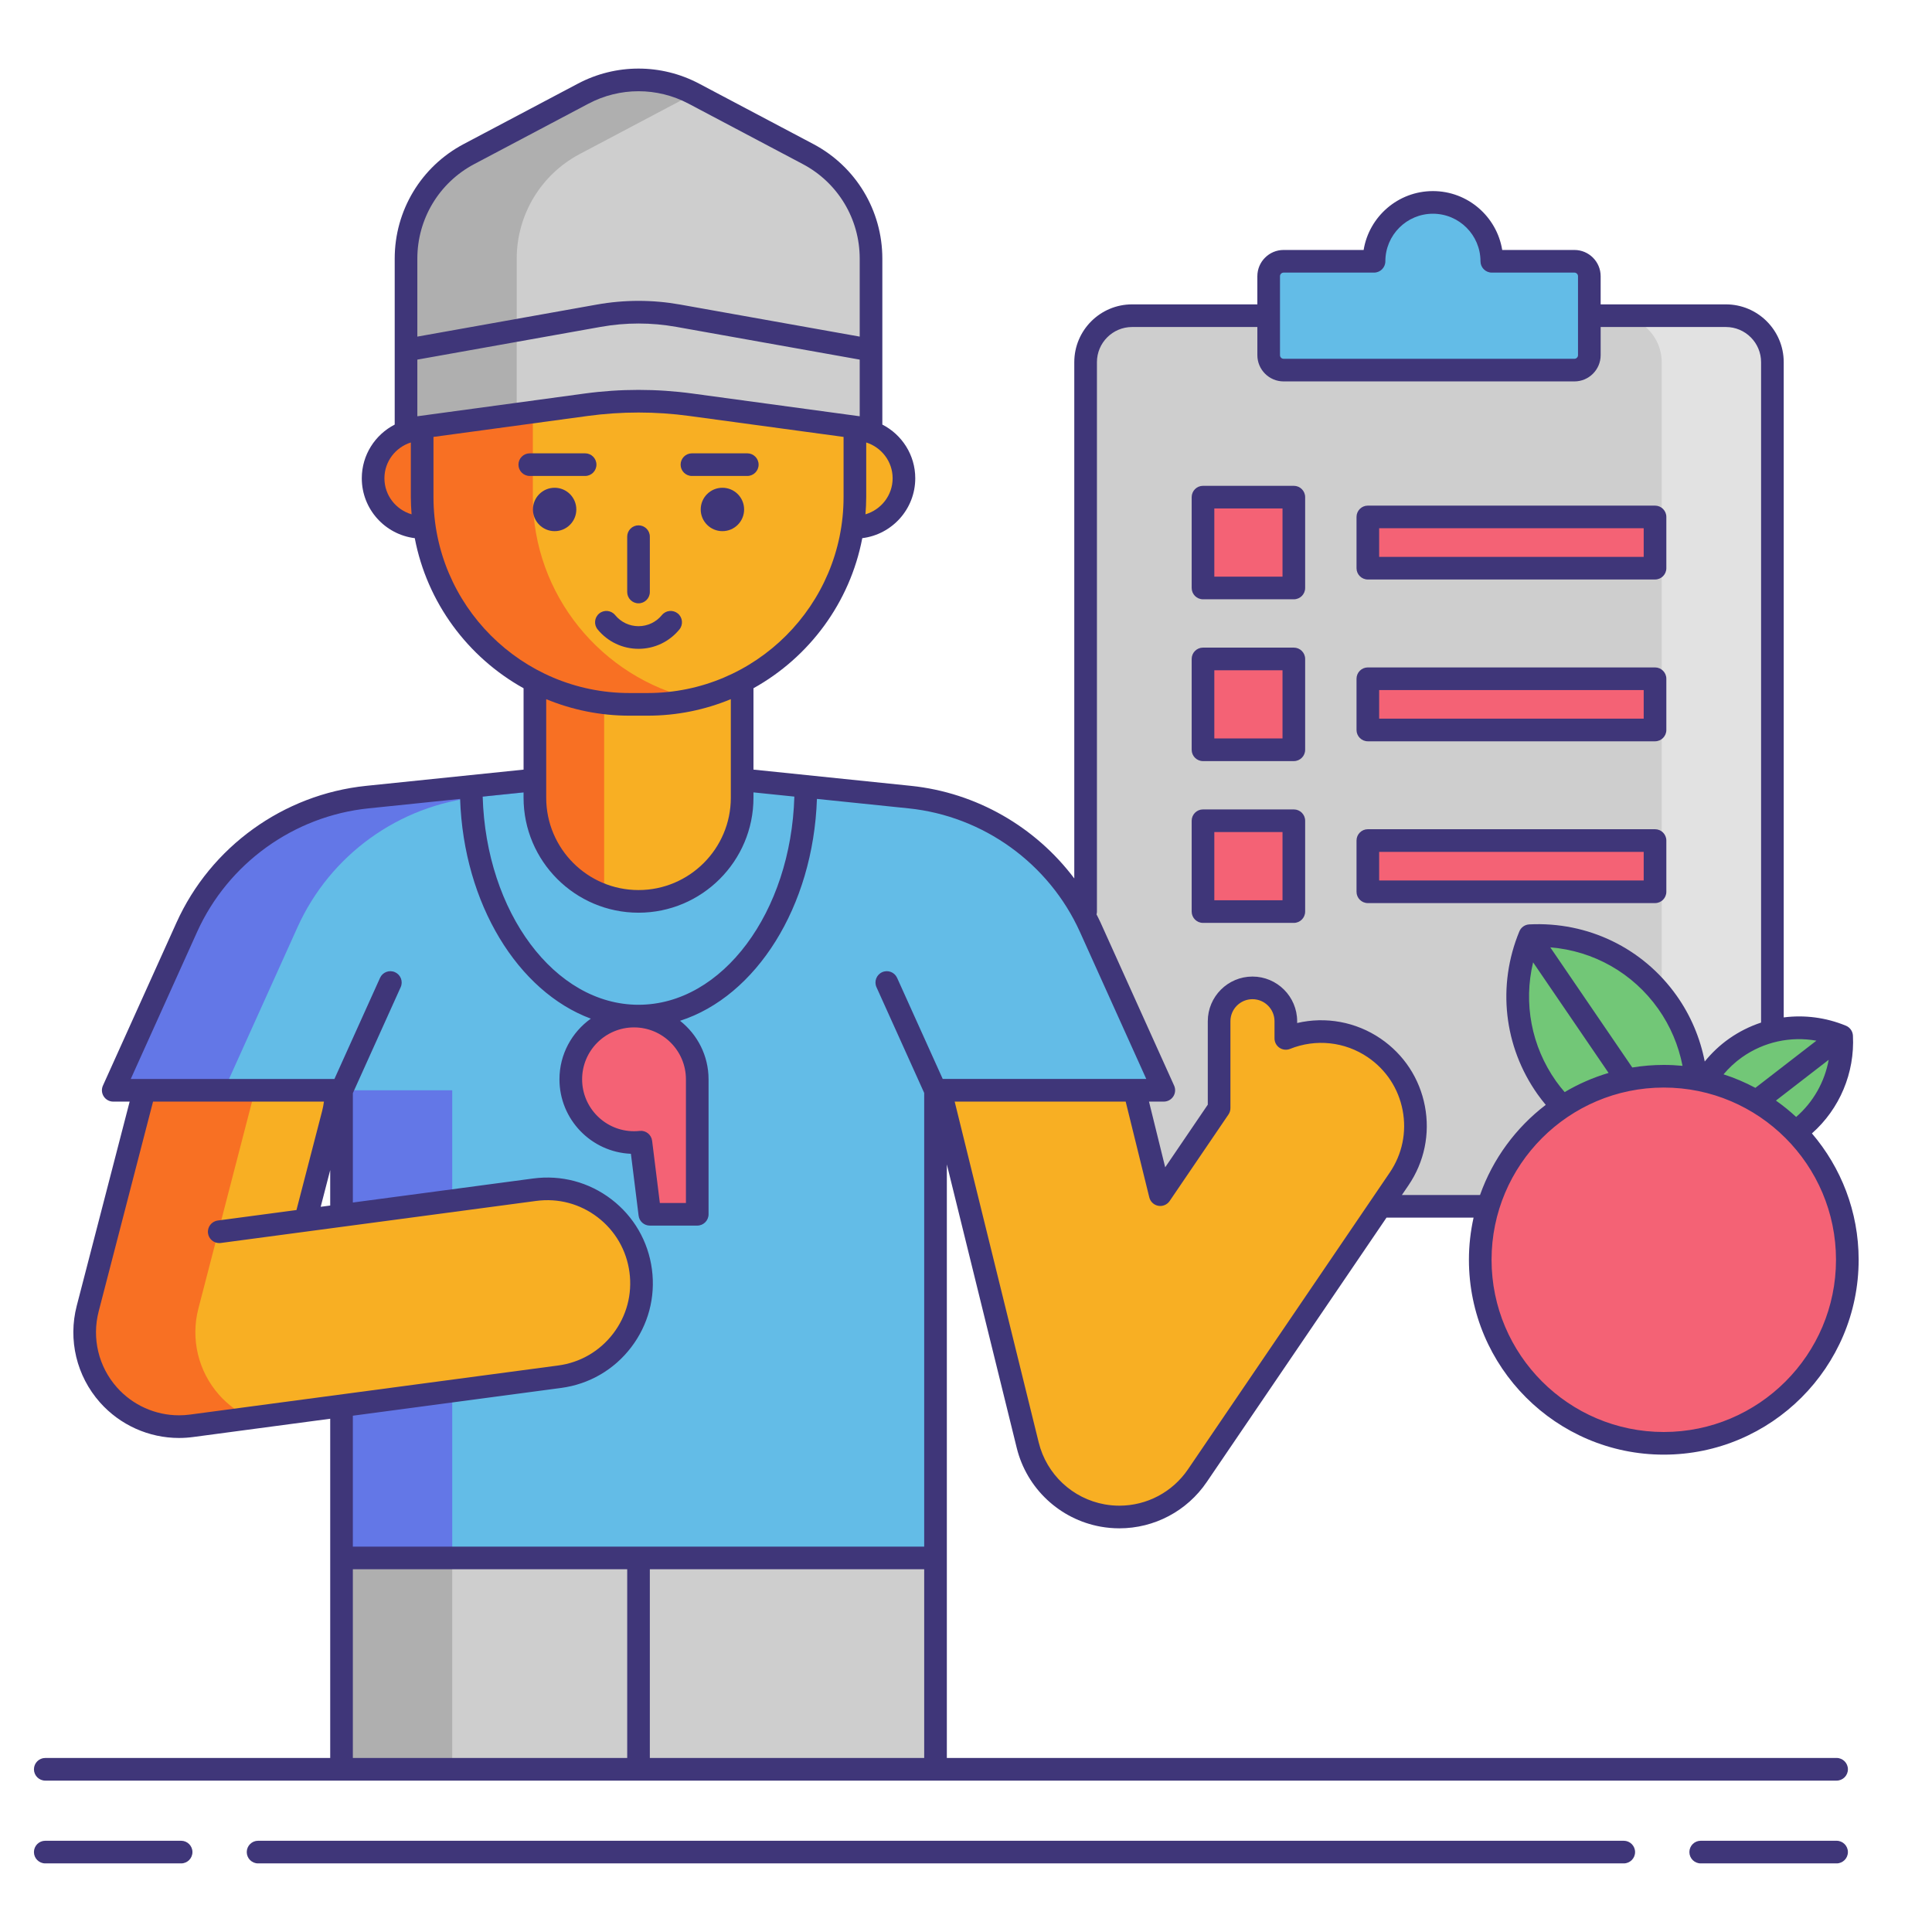 <svg id="Layer_1" height="512" viewBox="0 0 256 256" width="512" xmlns="http://www.w3.org/2000/svg"><g><g><path d="m228.694 159.843h-78.687c-3.401 0-6.158-2.757-6.158-6.158v-105.696c0-3.401 2.757-6.158 6.158-6.158h78.687c3.401 0 6.158 2.757 6.158 6.158v105.696c0 3.401-2.757 6.158-6.158 6.158z" fill="#cecece"/><path d="m228.694 41.831h-14.667c3.401 0 6.158 2.757 6.158 6.158v105.696c0 3.401-2.757 6.158-6.158 6.158h14.667c3.401 0 6.158-2.757 6.158-6.158v-105.696c0-3.401-2.757-6.158-6.158-6.158z" fill="#e2e2e2"/><path d="m197.673 34.622c0-4.309-3.493-7.802-7.802-7.802s-7.802 3.493-7.802 7.802h-11.983c-1.093 0-1.979.886-1.979 1.979v10.459c0 1.093.886 1.979 1.979 1.979h38.531c1.093 0 1.979-.886 1.979-1.979v-10.459c0-1.093-.886-1.979-1.979-1.979z" fill="#63bce7"/><g fill="#f46275"><path d="m159.403 65.874h12.036v12.036h-12.036z"/><path d="m159.403 87.313h12.036v12.036h-12.036z"/><path d="m159.403 108.753h12.036v12.036h-12.036z"/><path d="m181.246 68.497h38.053v6.789h-38.053z"/><path d="m181.246 89.937h38.053v6.789h-38.053z"/><path d="m181.246 111.376h38.053v6.789h-38.053z"/></g></g><circle cx="55.938" cy="63.375" fill="#f87023" r="6.5"/><circle cx="113.277" cy="63.375" fill="#f8af23" r="6.5"/><path d="m45.254 206.434h78.707v28.003h-78.707z" fill="#cecece"/><g><path d="m45.254 206.434h14.667v28.003h-14.667z" fill="#afafaf"/></g><path d="m120.545 105.62-21.057-2.171h-14.88-14.88l-21.057 2.171c-10.479 1.08-19.592 7.653-23.924 17.255l-9.742 21.592h30.25v61.967h39.354 39.354v-61.967h30.25l-9.742-21.592c-4.334-9.602-13.447-16.175-23.926-17.255z" fill="#63bce7"/><g fill="#6377e7"><path d="m45.254 144.467h14.667v61.967h-14.667z"/><path d="m63.337 105.62 21.057-2.171h-14.666l-21.057 2.171c-10.479 1.08-19.592 7.653-23.924 17.255l-9.742 21.592h14.667l9.742-21.592c4.332-9.602 13.445-16.175 23.923-17.255z"/></g><path d="m84.608 119.438c-7.584 0-13.731-6.148-13.731-13.731v-19.422h27.463v19.421c-.001 7.584-6.149 13.732-13.732 13.732z" fill="#f8af23"/><path d="m70.876 86.285v19.421c0 5.985 3.836 11.062 9.178 12.942v-32.363z" fill="#f87023"/><path d="m85.81 93.331h-2.405c-15.107 0-27.467-12.36-27.467-27.467v-14.543c0-15.107 12.36-27.467 27.467-27.467h2.405c15.107 0 27.467 12.36 27.467 27.467v14.544c0 15.106-12.36 27.466-27.467 27.466z" fill="#f8af23"/><g><path d="m70.605 65.864v-14.543c0-13 9.156-23.958 21.336-26.764-1.974-.455-4.024-.703-6.131-.703h-2.405c-15.107 0-27.467 12.36-27.467 27.467v14.543c0 15.107 12.36 27.467 27.467 27.467h2.405c2.107 0 4.157-.248 6.131-.703-12.18-2.805-21.336-13.763-21.336-26.764z" fill="#f87023"/></g><g fill="#3f3679"><circle cx="73.491" cy="67.506" r="2.875"/><circle cx="95.724" cy="67.506" r="2.875"/></g><path d="m107.07 20.413-15.133-8.005c-4.585-2.425-10.073-2.425-14.658 0l-15.133 8.005c-5.134 2.716-8.346 8.048-8.346 13.856v18.419h61.615v-18.419c0-5.808-3.211-11.14-8.345-13.856z" fill="#cecece"/><path d="m76.813 20.414 15.129-8.003-.004-.002c-4.585-2.425-10.073-2.425-14.658 0l-15.133 8.005c-5.134 2.716-8.346 8.048-8.346 13.856v18.419h14.667v-18.42c-.001-5.808 3.21-11.14 8.345-13.855z" fill="#afafaf"/><path d="m53.8 46.396v10.479l23.862-3.242c4.609-.626 9.282-.626 13.891 0l23.862 3.242v-10.479l-25.54-4.56c-3.484-.622-7.051-.622-10.535 0z" fill="#cecece"/><g><path d="m53.8 46.396v10.479l14.667-1.993v-11.105z" fill="#afafaf"/></g><path d="m84.01 134.636c-4.627 0-8.379 3.751-8.379 8.379 0 4.627 3.751 8.379 8.379 8.379.308 0 .611-.019.91-.051l1.187 9.558h6.282v-17.885c0-4.629-3.751-8.38-8.379-8.38z" fill="#f46275"/><g><path d="m84.894 168.38c-.913-6.842-7.194-11.656-14.043-10.738l-30.37 4.049 3.651-14.087c.272-1.05.387-2.1.387-3.136h-25.401l-7.499 28.932c-1.043 4.027-.015 8.31 2.743 11.424 2.39 2.697 5.805 4.212 9.356 4.212.549 0 1.101-.036 1.653-.11l48.783-6.504c6.844-.912 11.652-7.2 10.74-14.042z" fill="#f8af23"/></g><g><path d="m29.029 184.824c-2.758-3.114-3.786-7.397-2.743-11.424l7.499-28.933h-14.667l-7.499 28.933c-1.043 4.027-.015 8.31 2.743 11.424 2.39 2.697 5.805 4.212 9.356 4.212.549 0 1.101-.036 1.653-.11l7.793-1.039c-1.552-.714-2.967-1.745-4.135-3.063z" fill="#f87023"/></g><path d="m182.082 138.852c-3.578-2.433-7.967-2.758-11.702-1.256v-2.277c0-2.442-1.979-4.421-4.421-4.421s-4.421 1.979-4.421 4.421v11.516l-7.794 11.463-3.41-13.832h-25.749l11.595 47.035c1.182 4.791 5.07 8.438 9.927 9.311.739.133 1.479.197 2.212.197 4.09 0 7.982-2.012 10.335-5.472l26.736-39.321c3.882-5.708 2.401-13.483-3.308-17.364z" fill="#f8af23"/><g><ellipse cx="212.958" cy="138.476" fill="#72c777" rx="9.795" ry="17.747" transform="matrix(.816 -.578 .578 .816 -40.869 148.4)"/><ellipse cx="233.906" cy="144.456" fill="#72c777" rx="12.395" ry="6.841" transform="matrix(.816 -.578 .578 .816 -40.477 161.595)"/><circle cx="220.46" cy="166.927" fill="#f46275" r="24.321"/></g><g fill="#3f3679"><path d="m24 243.91h-18.003c-.828 0-1.5.672-1.5 1.5s.672 1.5 1.5 1.5h18.003c.828 0 1.5-.672 1.5-1.5s-.672-1.5-1.5-1.5z"/><path d="m243.357 243.91h-18.004c-.828 0-1.5.672-1.5 1.5s.672 1.5 1.5 1.5h18.004c.828 0 1.5-.672 1.5-1.5s-.671-1.5-1.5-1.5z"/><path d="m215.156 243.91h-180.959c-.828 0-1.5.672-1.5 1.5s.672 1.5 1.5 1.5h180.959c.828 0 1.5-.672 1.5-1.5s-.672-1.5-1.5-1.5z"/><path d="m243.357 232.938h-117.895v-26.503-52.145l9.263 37.572c1.321 5.358 5.686 9.452 11.117 10.429.816.146 1.649.221 2.478.221 4.639 0 8.966-2.291 11.575-6.129l23.825-35.039h11.535c-.398 1.799-.615 3.667-.615 5.584 0 14.237 11.583 25.82 25.82 25.82s25.82-11.583 25.82-25.82c0-6.386-2.335-12.233-6.19-16.745 3.671-3.244 5.69-8.021 5.433-12.961-.03-.578-.391-1.087-.926-1.309-2.664-1.1-5.499-1.453-8.245-1.1v-86.824c0-4.223-3.436-7.658-7.658-7.658h-16.599v-3.73c0-1.919-1.561-3.479-3.479-3.479h-9.564c-.719-4.418-4.563-7.802-9.181-7.802-4.619 0-8.463 3.384-9.182 7.802h-10.604c-1.919 0-3.479 1.561-3.479 3.479v3.73h-16.599c-4.223 0-7.658 3.436-7.658 7.658v68.41c-5.143-6.833-12.972-11.377-21.65-12.271l-20.86-2.15v-10.782c7.378-4.103 12.784-11.333 14.418-19.888 3.95-.485 7.02-3.854 7.02-7.934 0-3.101-1.777-5.789-4.362-7.116v-21.988c0-6.382-3.504-12.199-9.145-15.183l-15.133-8.004c-5.028-2.659-11.032-2.661-16.061 0l-15.133 8.004c-5.639 2.984-9.143 8.802-9.143 15.183v21.99c-2.585 1.328-4.361 4.016-4.361 7.116 0 4.079 3.071 7.448 7.02 7.934 1.634 8.555 7.039 15.785 14.417 19.887v10.782l-20.858 2.15c-10.971 1.131-20.603 8.078-25.138 18.13l-9.742 21.592c-.21.465-.169 1.003.107 1.431s.751.687 1.26.687h2.175l-7.013 27.057c-1.17 4.519-.021 9.302 3.072 12.796 2.656 2.997 6.476 4.717 10.479 4.717.618 0 1.241-.042 1.852-.123l18.184-2.424v18.446 26.503h-37.757c-.828 0-1.5.672-1.5 1.5s.672 1.5 1.5 1.5h39.257 78.708 119.396c.828 0 1.5-.672 1.5-1.5s-.672-1.503-1.501-1.503zm-85.943-38.244c-2.051 3.016-5.45 4.816-9.095 4.816-.65 0-1.306-.059-1.946-.174-4.269-.767-7.697-3.983-8.736-8.194l-11.137-45.175h22.659l3.129 12.691c.142.574.608 1.013 1.191 1.117.579.104 1.172-.144 1.505-.633l7.794-11.464c.169-.249.26-.543.26-.844v-11.516c0-1.61 1.311-2.921 2.921-2.921s2.921 1.311 2.921 2.921v2.276c0 .498.247.964.66 1.243.413.278.938.333 1.399.148 3.413-1.372 7.264-.96 10.299 1.104 2.43 1.652 4.071 4.152 4.621 7.038.55 2.887-.057 5.814-1.709 8.243zm63.046-4.947c-12.583 0-22.82-10.237-22.82-22.82s10.237-22.82 22.82-22.82 22.82 10.237 22.82 22.82-10.237 22.82-22.82 22.82zm-14.273-46.481c-3.277-4.633-4.339-10.339-3.043-15.752l10.001 14.655c-2.058.609-4.009 1.467-5.819 2.541-.4-.466-.786-.944-1.139-1.444zm10.096-1.817c-.006-.009-.01-.02-.016-.029l-10.845-15.891c5.72.462 10.94 3.393 14.309 8.157 1.601 2.264 2.689 4.843 3.213 7.543-.818-.079-1.645-.122-2.483-.122-1.424-.001-2.818.12-4.178.342zm21.717 6.552c-.843-.781-1.738-1.505-2.679-2.169l6.991-5.405c-.533 2.926-2.039 5.604-4.312 7.574zm2.685-10.106-8.087 6.251c-1.34-.717-2.751-1.317-4.219-1.792.714-.845 1.524-1.607 2.443-2.258 2.909-2.056 6.443-2.806 9.863-2.201zm-71.079-101.294c0-.265.215-.479.479-.479h11.982c.828 0 1.5-.672 1.5-1.5 0-3.475 2.827-6.302 6.303-6.302 3.475 0 6.302 2.827 6.302 6.302 0 .828.672 1.5 1.5 1.5h10.943c.265 0 .479.215.479.479v10.46c0 .265-.215.479-.479.479h-38.53c-.265 0-.479-.215-.479-.479zm-24.256 84.187v-72.799c0-2.568 2.09-4.658 4.658-4.658h16.599v3.729c0 1.919 1.561 3.479 3.479 3.479h38.53c1.919 0 3.479-1.561 3.479-3.479v-3.729h16.599c2.568 0 4.658 2.09 4.658 4.658v87.508c-1.495.496-2.933 1.209-4.263 2.149-1.215.859-2.28 1.873-3.203 3.01-.605-3.115-1.86-6.092-3.707-8.703-4.478-6.332-11.779-9.86-19.548-9.465-.578.03-1.087.391-1.309.926-2.967 7.184-2.065 15.253 2.414 21.584.341.481.706.947 1.084 1.402-3.958 3.023-7.018 7.161-8.709 11.943h-10.353l.872-1.282c2.103-3.092 2.875-6.818 2.176-10.492-.7-3.674-2.789-6.854-5.881-8.957-3.263-2.22-7.265-2.94-11.046-2.058v-.234c0-3.265-2.656-5.921-5.921-5.921s-5.921 2.656-5.921 5.921v11.054l-5.643 8.3-2.147-8.706h1.962c.509 0 .983-.259 1.26-.687s.317-.966.107-1.431l-9.742-21.592c-.168-.373-.357-.732-.539-1.096.033-.12.055-.244.055-.374zm-90.05-65.631v-7.506l24.305-4.339c3.321-.593 6.688-.593 10.007 0l24.304 4.339v7.506l-22.159-3.011c-4.743-.645-9.553-.645-14.296 0zm59.379 12.993c.059-.755.099-1.516.099-2.286v-7.234c2.021.642 3.5 2.514 3.5 4.745-.001 2.267-1.527 4.165-3.599 4.775zm-51.832-46.411 15.133-8.004c4.15-2.195 9.105-2.195 13.256 0l15.133 8.004c4.655 2.462 7.547 7.264 7.547 12.53v10.334l-23.776-4.245c-3.668-.656-7.39-.656-11.062 0l-23.778 4.246v-10.334c0-5.267 2.891-10.069 7.547-12.531zm-11.909 41.636c0-2.231 1.479-4.103 3.5-4.745v7.234c0 .77.039 1.531.099 2.286-2.072-.61-3.599-2.508-3.599-4.775zm6.5 2.489v-7.97l20.426-2.775c4.476-.609 9.014-.609 13.487 0l20.426 2.775v7.97c0 14.318-11.648 25.967-25.967 25.967h-2.405c-14.318 0-25.967-11.648-25.967-25.967zm25.967 28.967h2.405c3.904 0 7.627-.781 11.028-2.187v13.062c0 6.744-5.487 12.231-12.231 12.231s-12.231-5.487-12.231-12.231v-13.062c3.402 1.406 7.125 2.187 11.029 2.187zm1.202 26.107c8.398 0 15.231-6.833 15.231-15.231v-.712l5.417.558c-.44 15.313-9.531 27.584-20.649 27.584-11.117 0-20.208-12.271-20.648-27.584l5.416-.558v.712c.002 8.397 6.835 15.231 15.233 15.231zm-.596 15.198c3.793 0 6.878 3.085 6.878 6.878v16.386h-3.456l-1.024-8.242c-.101-.813-.831-1.396-1.649-1.307-.246.026-.495.042-.748.042-3.793 0-6.879-3.086-6.879-6.879s3.085-6.878 6.878-6.878zm-58.838 51.303c-.479.064-.969.097-1.454.097-3.146 0-6.146-1.351-8.233-3.706-2.431-2.745-3.334-6.504-2.414-10.055l7.208-27.809h22.644c-.057.433-.138.854-.243 1.261l-3.398 13.109-10.432 1.391c-.821.11-1.398.864-1.289 1.686.101.754.745 1.302 1.485 1.302.066 0 .133-.004.2-.013l11.432-1.524 11.267-1.502 1.154-.154 17.95-2.394c2.914-.39 5.803.378 8.137 2.164 2.333 1.785 3.831 4.372 4.22 7.286.389 2.912-.381 5.802-2.165 8.136-1.785 2.334-4.372 3.833-7.284 4.221zm18.581-27.699-1.261.168 1.261-4.867zm30.6 24.169c3.707-.494 6.999-2.402 9.271-5.373s3.25-6.647 2.757-10.354c-.495-3.708-2.402-7.001-5.371-9.272-2.972-2.273-6.648-3.245-10.357-2.755l-17.942 2.393c-.003 0-.005 0-.008 0l-5.949.793v-14.49l6.337-14.045c.341-.756.005-1.644-.75-1.984-.755-.342-1.644-.005-1.984.75l-6.044 13.396h-25.196-1.791l8.787-19.475c4.098-9.082 12.8-15.358 22.711-16.38l12.141-1.252c.475 13.921 7.668 25.524 17.321 29.117-2.51 1.793-4.156 4.723-4.156 8.036 0 5.31 4.211 9.654 9.468 9.87l1.02 8.2c.093.752.731 1.315 1.488 1.315h6.281c.828 0 1.5-.672 1.5-1.5v-17.886c0-3.144-1.482-5.943-3.778-7.753 10.063-3.227 17.65-15.089 18.138-29.4l12.142 1.252c9.91 1.021 18.612 7.298 22.71 16.38l8.787 19.475h-1.555-25.416l-6.044-13.396c-.34-.754-1.228-1.093-1.984-.75-.755.341-1.091 1.229-.75 1.984l6.322 14.013v60.117h-75.706v-17.346zm-27.6 24.026h36.354v25.003h-36.354zm39.353 25.003v-25.003h36.354v25.003z"/><path d="m159.403 79.41h12.036c.828 0 1.5-.672 1.5-1.5v-12.036c0-.828-.672-1.5-1.5-1.5h-12.036c-.828 0-1.5.672-1.5 1.5v12.036c0 .828.672 1.5 1.5 1.5zm1.5-12.036h9.036v9.036h-9.036z"/><path d="m159.403 100.85h12.036c.828 0 1.5-.672 1.5-1.5v-12.037c0-.828-.672-1.5-1.5-1.5h-12.036c-.828 0-1.5.672-1.5 1.5v12.037c0 .828.672 1.5 1.5 1.5zm1.5-12.037h9.036v9.036h-9.036z"/><path d="m159.403 122.288h12.036c.828 0 1.5-.672 1.5-1.5v-12.035c0-.828-.672-1.5-1.5-1.5h-12.036c-.828 0-1.5.672-1.5 1.5v12.035c0 .828.672 1.5 1.5 1.5zm1.5-12.035h9.036v9.035h-9.036z"/><path d="m181.246 76.787h38.053c.828 0 1.5-.672 1.5-1.5v-6.79c0-.828-.672-1.5-1.5-1.5h-38.053c-.828 0-1.5.672-1.5 1.5v6.79c0 .828.672 1.5 1.5 1.5zm1.5-6.79h35.053v3.79h-35.053z"/><path d="m181.246 98.226h38.053c.828 0 1.5-.672 1.5-1.5v-6.789c0-.828-.672-1.5-1.5-1.5h-38.053c-.828 0-1.5.672-1.5 1.5v6.789c0 .828.672 1.5 1.5 1.5zm1.5-6.789h35.053v3.789h-35.053z"/><path d="m181.246 119.665h38.053c.828 0 1.5-.672 1.5-1.5v-6.789c0-.828-.672-1.5-1.5-1.5h-38.053c-.828 0-1.5.672-1.5 1.5v6.789c0 .828.672 1.5 1.5 1.5zm1.5-6.789h35.053v3.789h-35.053z"/><path d="m84.607 79.943c.828 0 1.5-.672 1.5-1.5v-7.333c0-.828-.672-1.5-1.5-1.5s-1.5.672-1.5 1.5v7.333c0 .828.672 1.5 1.5 1.5z"/><path d="m77.53 60.068h-7.333c-.828 0-1.5.672-1.5 1.5s.672 1.5 1.5 1.5h7.333c.828 0 1.5-.672 1.5-1.5s-.672-1.5-1.5-1.5z"/><path d="m91.685 63.068h7.334c.828 0 1.5-.672 1.5-1.5s-.672-1.5-1.5-1.5h-7.334c-.828 0-1.5.672-1.5 1.5s.671 1.5 1.5 1.5z"/><path d="m90.027 83.402c.524-.642.43-1.586-.211-2.111-.644-.523-1.586-.43-2.111.211-.765.935-1.894 1.471-3.098 1.471s-2.333-.536-3.097-1.47c-.525-.643-1.47-.735-2.11-.212-.642.524-.736 1.47-.212 2.11 1.336 1.634 3.312 2.571 5.419 2.571s4.082-.936 5.42-2.57z"/></g></g></svg>